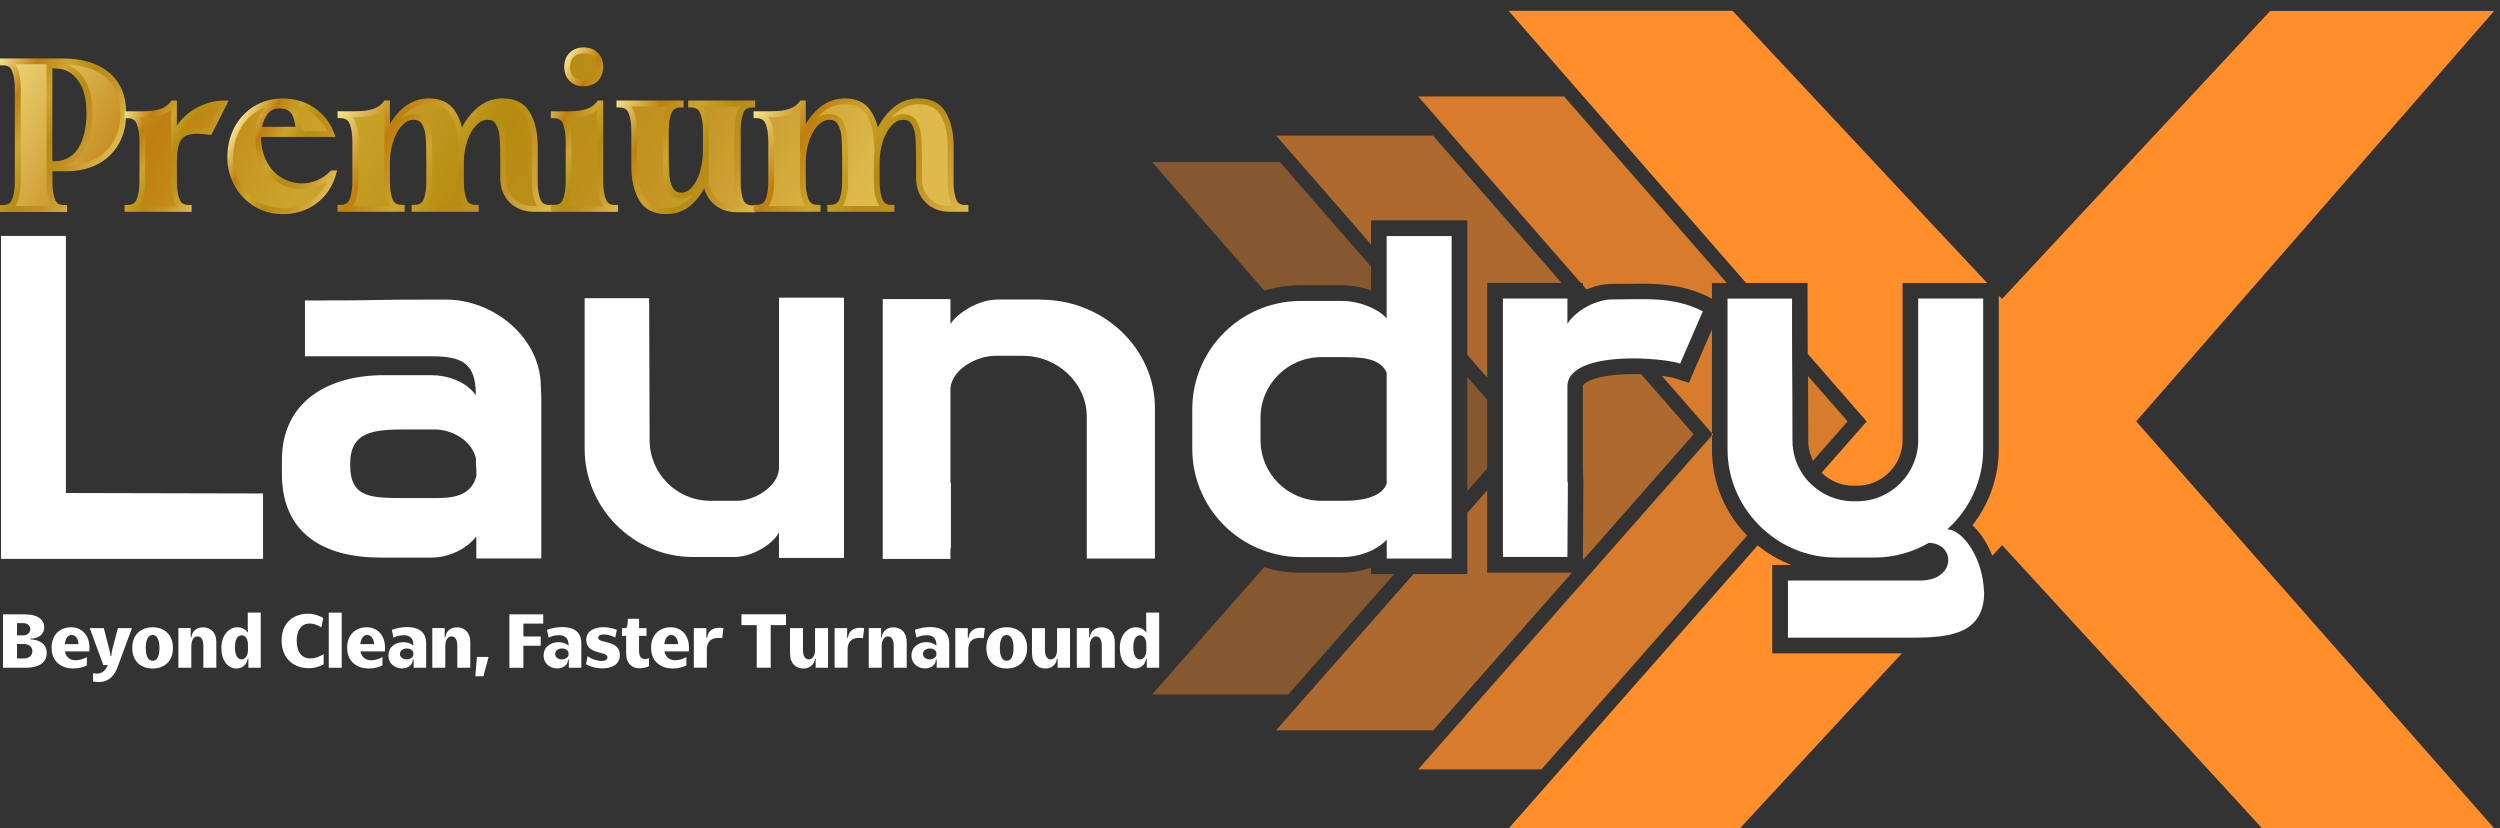 <svg width="172" height="57" viewBox="0 0 172 57" fill="none" xmlns="http://www.w3.org/2000/svg">
<rect x="0" y="0" width="172" height="57" fill="#333333" stroke="none"/>
<g opacity="0.8">
<path d="M116.194 26.334L117.782 22.669V29.811L114.337 25.862C114.744 25.913 115.069 25.977 115.266 26.041L116.19 26.334H116.194Z" fill="#FF8E2B"/>
<path d="M99.916 9.327L97.569 6.637H107.612L118.317 18.907L118.807 19.47H117.782V20.55L117.64 20.477C115.998 19.63 114.351 19.516 112.818 19.516C112.502 19.516 112.182 19.516 111.862 19.525C111.546 19.53 111.226 19.534 110.901 19.534C110.302 19.534 109.702 19.681 109.149 19.914L108.906 19.635V19.47H108.76L99.912 9.327H99.916Z" fill="#FF8E2B"/>
<path d="M117.781 30.913C117.781 33.219 118.701 35.319 120.201 36.851L117.429 40.004L106.055 52.933H97.573L99.939 50.242L117.786 29.952V30.913H117.781Z" fill="#FF8E2B"/>
<path d="M127.111 28.992L124.737 31.696C124.526 31.279 124.407 30.803 124.407 30.305C124.407 28.855 124.403 27.363 124.394 25.872L127.116 28.992H127.111Z" fill="#FF8E2B"/>
</g>
<g opacity="0.6">
<path d="M89.385 11.149L87.793 9.328H98.59L107.214 19.21L107.438 19.466H102.319V25.986L100.951 24.416V15.161H94.331V16.822L89.385 11.149Z" fill="#FF8E2B"/>
<path d="M102.319 39.4H108.147L107.42 40.228L98.613 50.243H87.793L89.957 47.781L97.245 39.496H100.951V35.287L102.319 33.731V39.4Z" fill="#FF8E2B"/>
<path d="M116.521 29.879L112.76 34.157L108.908 38.535V38.324C108.908 37.473 108.917 36.618 108.922 35.767C108.931 34.907 108.935 34.047 108.935 33.187L108.903 32.111V26.612C108.899 26.544 108.908 26.507 108.972 26.438C109.283 26.114 110.363 25.734 112.39 25.734C112.563 25.734 112.742 25.734 112.911 25.743L116.516 29.874L116.521 29.879Z" fill="#FF8E2B"/>
</g>
<g opacity="0.4">
<path d="M86.983 19.997L79.265 11.149H88.058L94.33 18.341V19.984C93.699 19.755 93.004 19.627 92.331 19.627H89.481C88.611 19.627 87.774 19.755 86.983 19.997Z" fill="#FF8E2B"/>
<path d="M94.33 39.496H95.922L88.63 47.781H79.265L86.974 39.02C87.765 39.272 88.607 39.4 89.481 39.4H92.331C93.022 39.4 93.708 39.272 94.33 39.047V39.496Z" fill="#FF8E2B"/>
<path d="M100.95 25.936L102.318 27.501V32.227L100.95 33.782V25.936Z" fill="#FF8E2B"/>
</g>
<path d="M121.934 44.949H130.851L127.053 49.049L119.77 56.922V57H103.794L107.372 52.933L118.745 40.004L120.927 37.524C121.618 38.092 122.396 38.544 123.238 38.869H121.929V44.954L121.934 44.949Z" fill="#FF8E2B"/>
<path d="M124.368 19.466H120.127L119.637 18.903L108.932 6.633L103.794 0.745H119.203L127.895 10.037L133.381 15.911L133.715 16.264L136.716 19.471H130.896V30.309C130.896 31.993 129.474 33.416 127.79 33.416H127.506C126.66 33.416 125.887 33.077 125.329 32.519L128.426 28.996L125.516 25.656L124.372 24.348C124.363 23.048 124.359 21.772 124.359 20.55V19.475L124.368 19.466Z" fill="#FF8E2B"/>
<path d="M146.972 28.991L171.609 57H155.642L151.909 52.933L137.745 37.506L137.067 38.238C136.733 37.382 136.253 36.65 135.704 36.138C136.866 34.655 137.516 32.812 137.516 30.913V20.331L137.74 20.569L150.71 6.638L156.191 0.75H171.6L146.963 28.996L146.972 28.991Z" fill="#FF8E2B"/>
<path d="M117.779 29.805V29.947L117.843 29.879L117.779 29.805Z" fill="white"/>
<path d="M4.534 33.919V16.232H0.068V38.448H18.099V33.951L4.534 33.919Z" fill="white"/>
<path d="M37.209 26.503C37.145 23.241 34.006 20.61 30.648 20.61C24.184 20.61 27.414 20.674 20.981 20.674V24.513H29.697C31.883 24.513 32.739 25.048 32.739 27.203C32.103 26.251 30.772 25.812 29.697 25.812H26.398C22.628 25.812 19.394 27.587 19.394 31.673V32.592C19.394 36.71 22.276 38.361 26.178 38.361H29.697C30.804 38.361 32.071 37.822 32.771 36.902V38.421H37.241V27.299L37.209 26.503ZM29.893 34.267H28.054C25.547 34.267 24.092 34.299 24.092 31.988V31.924C24.092 29.642 25.739 29.545 28.054 29.545H29.893C30.968 29.545 32.396 30.181 32.743 31.513C32.743 32.62 32.776 31.609 32.776 32.748C32.396 34.212 31 34.267 29.893 34.267Z" fill="white"/>
<path d="M53.596 20.483V32.273C53.473 33.572 51.821 34.455 50.714 34.455H48.875C46.565 34.455 44.693 32.588 44.693 30.273C44.693 27.075 44.661 23.616 44.661 20.515H40.224V30.877C40.224 34.963 43.586 38.321 47.667 38.321H50.517C51.785 38.321 53.153 37.433 53.592 36.642V38.385H58.066V20.478H53.592L53.596 20.483Z" fill="white"/>
<path d="M71.613 20.61H68.616C67.322 20.61 65.889 21.525 65.391 22.289V20.578H60.733V38.453H65.391V37.721H65.423V33.224H65.391V26.695C65.519 25.364 67.253 24.481 68.451 24.481H70.382C72.775 24.481 74.77 26.379 74.77 28.662V38.425H79.459V28.063C79.459 23.977 75.932 20.619 71.613 20.619V20.61Z" fill="white"/>
<path d="M95.402 16.236V21.909C94.835 21.246 93.531 20.706 92.328 20.706H89.478C88.892 20.706 88.32 20.775 87.771 20.907C84.495 21.676 82.029 24.622 82.029 28.154V30.881C82.029 34.404 84.491 37.35 87.766 38.123C88.315 38.261 88.892 38.329 89.482 38.329H92.332C93.439 38.329 94.679 37.917 95.407 37.126V38.425H99.872V16.241H95.407L95.402 16.236ZM95.402 33.283C95.05 34.234 93.627 34.454 92.52 34.454H90.905C88.59 34.454 86.723 32.587 86.723 30.273V28.754C86.723 26.439 88.59 24.572 90.905 24.572H92.52C93.627 24.572 94.99 24.631 95.402 25.652V33.288V33.283Z" fill="white"/>
<path d="M117.148 21.429L115.597 25.012C115.135 24.865 114.289 24.737 113.324 24.687C113.022 24.668 112.711 24.659 112.399 24.659C112.258 24.659 112.116 24.659 111.974 24.664C109.888 24.714 107.779 25.204 107.838 26.654V33.182H107.87C107.87 34.894 107.838 36.605 107.838 38.316H103.4V20.537H107.838V22.28C108.062 21.91 108.474 21.521 108.973 21.214C109.266 21.031 109.586 20.876 109.92 20.775C110.249 20.665 110.588 20.601 110.917 20.601C113.104 20.601 115.131 20.377 117.158 21.42L117.148 21.429Z" fill="white"/>
<path d="M136.511 40.731C136.511 43.559 134.228 43.842 131.862 43.87H131.853C131.62 43.87 131.386 43.87 131.158 43.87H123.01V39.94H132.105C134.575 39.94 134.575 37.405 132.709 37.346C131.629 37.977 130.33 38.357 128.998 38.357H126.308C124.551 38.357 122.927 37.739 121.655 36.705C121.399 36.499 121.148 36.275 120.923 36.028C119.642 34.692 118.855 32.885 118.855 30.913V20.546H123.293C123.293 21.374 123.293 22.23 123.293 23.099C123.298 23.611 123.298 24.11 123.298 24.622C123.312 26.526 123.321 28.461 123.321 30.309C123.321 31.133 123.559 31.901 123.98 32.551C124.163 32.835 124.373 33.095 124.62 33.324C125.366 34.038 126.386 34.486 127.507 34.486H127.791C130.073 34.486 131.972 32.588 131.972 30.305V20.541H136.442V30.909C136.442 33.091 135.49 35.058 133.971 36.417C134.767 36.44 135.769 37.533 136.241 39.121C136.387 39.615 136.479 40.155 136.501 40.727L136.511 40.731Z" fill="white"/>
<path d="M0.206 42.268H1.725C2.649 42.268 3.043 42.675 3.043 43.146C3.043 43.672 2.613 43.938 2.105 43.938V43.993C2.645 43.993 3.216 44.281 3.216 44.917C3.216 45.507 2.809 45.942 1.725 45.942H0.206V42.268ZM1.597 43.714C1.917 43.714 2.082 43.503 2.082 43.293C2.082 43.082 1.922 42.872 1.597 42.872H1.171V43.714H1.597ZM1.624 45.301C2.045 45.301 2.228 45.054 2.228 44.802C2.228 44.551 2.054 44.308 1.624 44.308H1.171V45.301H1.624Z" fill="white"/>
<path d="M3.547 44.574C3.547 43.622 4.178 43.156 4.887 43.156C5.56 43.156 6.155 43.622 6.155 44.565C6.155 44.611 6.155 44.771 6.15 44.816H4.462C4.549 45.247 4.851 45.425 5.198 45.425C5.446 45.425 5.729 45.343 5.981 45.21L5.972 45.782C5.72 45.91 5.386 45.992 5.02 45.992C4.329 45.992 3.551 45.599 3.551 44.574H3.547ZM5.4 44.318C5.381 43.901 5.171 43.687 4.924 43.687C4.7 43.687 4.508 43.874 4.453 44.318H5.395H5.4Z" fill="white"/>
<path d="M6.176 43.215H7.141L7.53 44.716C7.557 44.835 7.599 45.032 7.599 45.141H7.654C7.654 45.032 7.695 44.826 7.722 44.707L8.111 43.215H9.076L8.143 45.75H8.138L8.065 45.96C7.891 46.432 7.503 46.926 6.793 46.926C6.674 46.926 6.546 46.912 6.405 46.88V46.313C6.496 46.336 6.583 46.349 6.67 46.349C7.077 46.349 7.297 46.038 7.42 45.755H7.109L6.176 43.22V43.215Z" fill="white"/>
<path d="M9.099 44.579C9.099 43.641 9.721 43.156 10.499 43.156C11.276 43.156 11.899 43.641 11.899 44.579C11.899 45.517 11.29 45.992 10.499 45.992C9.707 45.992 9.099 45.512 9.099 44.579ZM10.499 45.462C10.764 45.462 10.97 45.233 10.97 44.579C10.97 43.924 10.75 43.687 10.499 43.687C10.247 43.687 10.027 43.915 10.027 44.579C10.027 45.242 10.247 45.462 10.499 45.462Z" fill="white"/>
<path d="M13.597 43.783C13.378 43.783 13.172 43.97 13.163 44.432V45.938H12.271V43.211H13.121V43.842H13.176C13.176 43.59 13.391 43.16 13.963 43.16C14.466 43.16 14.883 43.485 14.883 44.19V45.938H13.991V44.437C13.991 43.979 13.817 43.783 13.593 43.783H13.597Z" fill="white"/>
<path d="M15.229 44.593C15.229 43.65 15.797 43.156 16.328 43.156C16.648 43.156 16.899 43.298 17.064 43.536C17.055 43.435 17.046 43.343 17.046 43.234V42.149H17.938V45.942H17.087V45.311H17.032C17.032 45.558 16.812 45.992 16.254 45.992C15.806 45.992 15.234 45.608 15.234 44.593H15.229ZM16.611 45.37C16.831 45.37 17.055 45.178 17.059 44.725V44.377C17.059 43.906 16.854 43.709 16.616 43.709C16.378 43.709 16.163 43.943 16.163 44.538C16.163 45.132 16.378 45.366 16.611 45.366V45.37Z" fill="white"/>
<path d="M19.375 44.052C19.375 42.767 20.285 42.222 21.187 42.222C21.576 42.222 21.946 42.346 22.248 42.52L22.102 43.16C21.896 43.019 21.612 42.9 21.301 42.9C20.725 42.9 20.413 43.366 20.413 44.084C20.413 44.803 20.72 45.301 21.356 45.301C21.658 45.301 21.923 45.205 22.266 45.004V45.709C21.987 45.864 21.621 45.974 21.255 45.974C20.304 45.974 19.375 45.402 19.375 44.048V44.052Z" fill="white"/>
<path d="M22.618 42.149H23.51V45.942H22.618V42.149Z" fill="white"/>
<path d="M23.882 44.574C23.882 43.622 24.513 43.156 25.222 43.156C25.895 43.156 26.49 43.622 26.49 44.565C26.49 44.611 26.49 44.771 26.485 44.816H24.797C24.884 45.247 25.186 45.425 25.533 45.425C25.78 45.425 26.064 45.343 26.316 45.21L26.307 45.782C26.055 45.91 25.721 45.992 25.355 45.992C24.664 45.992 23.886 45.599 23.886 44.574H23.882ZM25.735 44.318C25.716 43.901 25.506 43.687 25.259 43.687C25.035 43.687 24.843 43.874 24.788 44.318H25.73H25.735Z" fill="white"/>
<path d="M28.458 45.38H28.403C28.403 45.764 28.041 45.988 27.657 45.988C27.209 45.988 26.724 45.691 26.724 45.1C26.724 44.474 27.25 44.181 27.748 44.181C28.009 44.181 28.265 44.263 28.439 44.419V44.373C28.444 43.847 28.119 43.7 27.767 43.7C27.52 43.7 27.245 43.774 27.067 43.87L26.957 43.334C27.273 43.215 27.657 43.142 28.014 43.142C28.691 43.142 29.318 43.394 29.318 44.263V45.942H28.458V45.384V45.38ZM27.973 45.361C28.243 45.361 28.439 45.206 28.439 45.036V44.94C28.439 44.767 28.252 44.615 27.986 44.615C27.721 44.615 27.515 44.767 27.515 44.991C27.515 45.201 27.703 45.366 27.973 45.366V45.361Z" fill="white"/>
<path d="M31.07 43.783C30.85 43.783 30.644 43.97 30.635 44.432V45.938H29.743V43.211H30.594V43.842H30.649C30.649 43.59 30.864 43.16 31.436 43.16C31.939 43.16 32.355 43.485 32.355 44.19V45.938H31.463V44.437C31.463 43.979 31.29 43.783 31.065 43.783H31.07Z" fill="white"/>
<path d="M32.812 45.197H33.613L33.26 46.528H32.702L32.812 45.197Z" fill="white"/>
<path d="M35.044 42.268H37.373V42.904H36.009V43.791H37.199V44.427H36.009V45.946H35.048V42.272L35.044 42.268Z" fill="white"/>
<path d="M39.135 45.38H39.08C39.08 45.764 38.719 45.988 38.335 45.988C37.886 45.988 37.401 45.691 37.401 45.1C37.401 44.474 37.928 44.181 38.426 44.181C38.687 44.181 38.943 44.263 39.117 44.419V44.373C39.122 43.847 38.797 43.7 38.444 43.7C38.197 43.7 37.923 43.774 37.745 43.87L37.635 43.334C37.95 43.215 38.335 43.142 38.691 43.142C39.369 43.142 39.995 43.394 39.995 44.263V45.942H39.135V45.384V45.38ZM38.65 45.361C38.92 45.361 39.117 45.206 39.117 45.036V44.94C39.117 44.767 38.929 44.615 38.664 44.615C38.399 44.615 38.193 44.767 38.193 44.991C38.193 45.201 38.38 45.366 38.65 45.366V45.361Z" fill="white"/>
<path d="M40.315 45.7L40.425 45.137C40.658 45.339 41.097 45.476 41.399 45.476C41.619 45.476 41.793 45.403 41.793 45.219C41.793 44.771 40.333 45.078 40.333 44.021C40.333 43.399 40.896 43.152 41.523 43.152C41.843 43.152 42.177 43.225 42.438 43.335L42.328 43.87C42.177 43.76 41.811 43.65 41.541 43.65C41.326 43.65 41.157 43.724 41.157 43.884C41.157 44.309 42.648 43.98 42.648 45.078C42.648 45.727 42.077 45.984 41.441 45.984C41.038 45.984 40.622 45.878 40.31 45.7H40.315Z" fill="white"/>
<path d="M43.079 44.94V43.746H42.791V43.215H43.075C43.157 43.123 43.194 42.954 43.194 42.575H43.967V43.215H44.479V43.746H43.967V44.78C43.967 45.191 44.136 45.342 44.379 45.342C44.47 45.342 44.562 45.319 44.653 45.278V45.837C44.479 45.919 44.232 45.978 43.985 45.978C43.505 45.978 43.079 45.676 43.079 44.94Z" fill="white"/>
<path d="M44.794 44.574C44.794 43.622 45.425 43.156 46.134 43.156C46.807 43.156 47.402 43.622 47.402 44.565C47.402 44.611 47.402 44.771 47.397 44.816H45.709C45.796 45.247 46.098 45.425 46.446 45.425C46.693 45.425 46.976 45.343 47.228 45.21L47.219 45.782C46.967 45.91 46.633 45.992 46.267 45.992C45.576 45.992 44.798 45.599 44.798 44.574H44.794ZM46.651 44.318C46.633 43.901 46.423 43.687 46.176 43.687C45.951 43.687 45.759 43.874 45.704 44.318H46.647H46.651Z" fill="white"/>
<path d="M47.745 43.215H48.596V43.874H48.651C48.702 43.38 49.095 43.105 49.768 43.215L49.69 43.906C49.196 43.833 48.638 43.924 48.629 44.697V45.937H47.736V43.211L47.745 43.215Z" fill="white"/>
<path d="M52.064 43.009H51.012V42.263H54.077V43.009H53.025V45.937H52.064V43.009Z" fill="white"/>
<path d="M54.352 44.963V43.215H55.244V44.716C55.244 45.173 55.417 45.366 55.642 45.366C55.866 45.366 56.067 45.178 56.076 44.721V43.215H56.968V45.942H56.117V45.311H56.063C56.063 45.558 55.848 45.992 55.276 45.992C54.773 45.992 54.356 45.667 54.356 44.963H54.352Z" fill="white"/>
<path d="M57.431 43.215H58.282V43.874H58.337C58.387 43.38 58.781 43.105 59.453 43.215L59.375 43.906C58.881 43.833 58.323 43.924 58.314 44.697V45.937H57.422V43.211L57.431 43.215Z" fill="white"/>
<path d="M61.095 43.783C60.876 43.783 60.67 43.97 60.661 44.432V45.938H59.769V43.211H60.62V43.842H60.674C60.674 43.59 60.889 43.16 61.461 43.16C61.965 43.16 62.381 43.485 62.381 44.19V45.938H61.489V44.437C61.489 43.979 61.315 43.783 61.091 43.783H61.095Z" fill="white"/>
<path d="M64.444 45.38H64.389C64.389 45.764 64.028 45.988 63.643 45.988C63.195 45.988 62.71 45.691 62.71 45.1C62.71 44.474 63.236 44.181 63.735 44.181C63.995 44.181 64.252 44.263 64.426 44.419V44.373C64.43 43.847 64.105 43.7 63.753 43.7C63.506 43.7 63.231 43.774 63.053 43.87L62.943 43.334C63.259 43.215 63.643 43.142 64 43.142C64.677 43.142 65.304 43.394 65.304 44.263V45.942H64.444V45.384V45.38ZM63.959 45.361C64.229 45.361 64.426 45.206 64.426 45.036V44.94C64.426 44.767 64.238 44.615 63.973 44.615C63.707 44.615 63.501 44.767 63.501 44.991C63.501 45.201 63.689 45.366 63.959 45.366V45.361Z" fill="white"/>
<path d="M65.734 43.215H66.585V43.874H66.64C66.69 43.38 67.083 43.105 67.756 43.215L67.678 43.906C67.184 43.833 66.626 43.924 66.617 44.697V45.937H65.725V43.211L65.734 43.215Z" fill="white"/>
<path d="M67.862 44.579C67.862 43.641 68.484 43.156 69.262 43.156C70.04 43.156 70.662 43.641 70.662 44.579C70.662 45.517 70.054 45.992 69.262 45.992C68.471 45.992 67.862 45.512 67.862 44.579ZM69.258 45.462C69.523 45.462 69.729 45.233 69.729 44.579C69.729 43.924 69.509 43.687 69.258 43.687C69.006 43.687 68.787 43.915 68.787 44.579C68.787 45.242 69.006 45.462 69.258 45.462Z" fill="white"/>
<path d="M71 44.963V43.215H71.892V44.716C71.892 45.173 72.066 45.366 72.29 45.366C72.514 45.366 72.716 45.178 72.725 44.721V43.215H73.617V45.942H72.766V45.311H72.711C72.711 45.558 72.496 45.992 71.924 45.992C71.421 45.992 71.005 45.667 71.005 44.963H71Z" fill="white"/>
<path d="M75.411 43.783C75.191 43.783 74.985 43.97 74.976 44.432V45.938H74.084V43.211H74.935V43.842H74.99C74.99 43.59 75.205 43.16 75.777 43.16C76.28 43.16 76.696 43.485 76.696 44.19V45.938H75.804V44.437C75.804 43.979 75.63 43.783 75.406 43.783H75.411Z" fill="white"/>
<path d="M77.043 44.593C77.043 43.65 77.61 43.156 78.141 43.156C78.461 43.156 78.713 43.298 78.878 43.536C78.868 43.435 78.859 43.343 78.859 43.234V42.149H79.751V45.942H78.9V45.311H78.846C78.846 45.558 78.626 45.992 78.068 45.992C77.619 45.992 77.047 45.608 77.047 44.593H77.043ZM78.42 45.37C78.64 45.37 78.864 45.178 78.868 44.725V44.377C78.868 43.906 78.662 43.709 78.425 43.709C78.187 43.709 77.972 43.943 77.972 44.538C77.972 45.132 78.187 45.366 78.42 45.366V45.37Z" fill="white"/>
<path d="M7.361 5.137C6.616 4.524 5.591 4.218 4.282 4.218H0.206V4.291C0.613 4.291 0.883 4.46 1.02 4.803C1.153 5.142 1.222 5.572 1.222 6.098V12.512C1.222 13.034 1.153 13.464 1.02 13.807C0.883 14.15 0.613 14.319 0.206 14.319V14.392H4.415V14.319C4.003 14.319 3.738 14.15 3.601 13.807C3.463 13.468 3.395 13.038 3.395 12.512V11.588H4.557C5.321 11.588 5.998 11.437 6.588 11.135C7.178 10.833 7.64 10.398 7.974 9.827C8.308 9.25 8.473 8.568 8.473 7.786C8.473 6.629 8.103 5.75 7.357 5.142L7.361 5.137ZM3.399 11.29V4.506H3.761C4.488 4.506 5.069 4.799 5.509 5.37C5.943 5.947 6.163 6.752 6.163 7.777C6.163 8.802 5.952 9.689 5.545 10.325C5.133 10.961 4.548 11.281 3.779 11.295H3.399V11.29Z" fill="url(#paint0_linear_234_939)"/>
<path d="M13.383 7.741C12.729 8.148 12.258 8.738 11.969 9.488V7.123H11.896C11.7 7.384 11.434 7.571 11.105 7.69C10.766 7.805 10.332 7.864 9.787 7.864H8.771V7.937C9.179 7.937 9.453 8.107 9.59 8.445C9.719 8.784 9.787 9.214 9.787 9.735V12.508C9.787 13.029 9.719 13.46 9.59 13.803C9.453 14.146 9.179 14.315 8.771 14.315V14.388H12.985V14.315C12.578 14.315 12.308 14.146 12.171 13.803C12.034 13.464 11.969 13.034 11.969 12.508V11.117C11.969 10.344 12.088 9.795 12.322 9.475C12.564 9.154 12.976 8.994 13.566 8.994C13.777 8.994 14.065 9.022 14.426 9.067L15.41 7.123C14.71 7.123 14.037 7.329 13.383 7.741Z" fill="url(#paint1_linear_234_939)"/>
<path d="M22.861 11.926C22.578 12.215 22.258 12.439 21.905 12.59C21.544 12.741 21.173 12.814 20.784 12.814C20.135 12.814 19.545 12.613 19.009 12.205C18.47 11.803 18.104 11.231 17.898 10.494C17.788 10.087 17.747 9.657 17.765 9.213H22.807L22.688 8.925C22.386 8.326 21.956 7.855 21.398 7.502C20.835 7.15 20.185 6.981 19.453 6.981C18.767 6.981 18.145 7.15 17.596 7.489C17.042 7.827 16.617 8.289 16.31 8.875C16.003 9.46 15.852 10.101 15.852 10.801C15.852 11.501 16.013 12.105 16.324 12.672C16.635 13.244 17.07 13.697 17.614 14.031C18.163 14.365 18.776 14.53 19.453 14.53C20.313 14.53 21.054 14.296 21.672 13.825C22.294 13.354 22.72 12.718 22.939 11.926H22.866H22.861ZM19.224 7.251C19.558 7.251 19.81 7.324 19.988 7.461C20.167 7.603 20.299 7.79 20.377 8.019C20.455 8.248 20.519 8.55 20.56 8.916H17.788C17.856 8.426 18.012 8.019 18.245 7.713C18.483 7.402 18.808 7.246 19.224 7.246V7.251Z" fill="url(#paint2_linear_234_939)"/>
<path d="M36.998 13.802C36.861 13.463 36.797 13.033 36.797 12.507V10.041C36.797 9.163 36.627 8.431 36.298 7.85C35.964 7.269 35.397 6.976 34.591 6.976C33.923 6.976 33.338 7.214 32.835 7.694C32.331 8.175 31.956 8.779 31.7 9.515C31.645 8.769 31.444 8.161 31.101 7.69C30.758 7.214 30.222 6.976 29.504 6.976C28.845 6.976 28.264 7.209 27.765 7.681C27.262 8.147 26.887 8.742 26.631 9.46V7.122H26.558C26.361 7.383 26.1 7.571 25.766 7.69C25.432 7.804 24.998 7.864 24.449 7.864H23.438V7.937C23.845 7.937 24.115 8.106 24.252 8.445C24.384 8.783 24.453 9.213 24.453 9.735V12.507C24.453 13.029 24.384 13.459 24.252 13.802C24.115 14.145 23.845 14.314 23.438 14.314V14.388H27.646V14.314C27.235 14.314 26.969 14.145 26.832 13.802C26.695 13.463 26.626 13.033 26.626 12.507V11.117C26.636 10.568 26.722 10.055 26.892 9.584C27.056 9.113 27.271 8.737 27.55 8.468C27.825 8.193 28.131 8.051 28.456 8.051C28.781 8.051 29.047 8.188 29.202 8.463C29.362 8.737 29.458 9.062 29.486 9.442C29.518 9.822 29.531 10.362 29.531 11.057V12.512C29.531 13.033 29.463 13.463 29.326 13.807C29.188 14.15 28.918 14.319 28.511 14.319V14.392H32.72V14.319C32.318 14.319 32.043 14.15 31.906 13.807C31.769 13.468 31.705 13.038 31.705 12.512V11.121C31.718 10.572 31.805 10.06 31.965 9.588C32.13 9.117 32.35 8.742 32.629 8.472C32.903 8.198 33.205 8.056 33.53 8.056C33.855 8.056 34.12 8.193 34.28 8.468C34.436 8.742 34.532 9.067 34.564 9.447C34.591 9.826 34.605 10.366 34.605 11.062V12.256C34.605 12.892 34.802 13.409 35.195 13.797C35.589 14.191 36.101 14.388 36.742 14.388H37.803V14.314C37.396 14.314 37.121 14.145 36.989 13.802H36.998Z" fill="url(#paint3_linear_234_939)"/>
<path d="M40.987 3.778C40.781 3.573 40.497 3.467 40.15 3.467C39.802 3.467 39.536 3.573 39.331 3.778C39.12 3.984 39.015 4.263 39.015 4.597C39.015 4.931 39.12 5.224 39.331 5.435C39.536 5.645 39.811 5.746 40.15 5.746C40.488 5.746 40.776 5.645 40.987 5.435C41.193 5.229 41.298 4.95 41.298 4.597C41.298 4.245 41.193 3.984 40.987 3.778ZM41.499 13.802C41.362 13.464 41.298 13.034 41.298 12.508V7.123H41.225C41.032 7.384 40.772 7.571 40.433 7.69C40.099 7.804 39.66 7.864 39.12 7.864H38.105V7.937C38.507 7.937 38.782 8.106 38.919 8.445C39.056 8.783 39.12 9.214 39.12 9.735V12.508C39.12 13.029 39.051 13.459 38.919 13.802C38.782 14.145 38.507 14.315 38.105 14.315V14.388H42.309V14.315C41.906 14.315 41.632 14.145 41.495 13.802H41.499Z" fill="url(#paint4_linear_234_939)"/>
<path d="M50.943 7.704C51.08 7.365 51.345 7.196 51.753 7.196V7.123H47.539V7.196C47.946 7.196 48.221 7.365 48.358 7.704C48.486 8.043 48.555 8.473 48.555 8.994V10.385C48.555 10.879 48.486 11.364 48.358 11.84C48.221 12.316 48.024 12.704 47.768 13.002C47.512 13.304 47.214 13.45 46.871 13.45C46.528 13.45 46.285 13.313 46.125 13.043C45.97 12.769 45.874 12.444 45.842 12.064C45.814 11.684 45.8 11.144 45.8 10.444V8.99C45.8 8.468 45.869 8.038 46.002 7.699C46.135 7.361 46.409 7.192 46.816 7.192V7.118H42.602V7.192C43.01 7.192 43.28 7.361 43.417 7.699C43.554 8.038 43.618 8.468 43.618 8.99V11.46C43.618 12.338 43.788 13.07 44.117 13.652C44.451 14.233 45.018 14.525 45.823 14.525C46.473 14.525 47.031 14.301 47.502 13.857C47.969 13.414 48.321 12.842 48.55 12.142V12.261C48.55 12.901 48.751 13.414 49.14 13.803C49.534 14.196 50.051 14.393 50.687 14.393H51.743V14.319C51.336 14.319 51.066 14.15 50.934 13.812C50.796 13.478 50.728 13.043 50.728 12.517V8.99C50.728 8.468 50.796 8.038 50.934 7.699L50.943 7.704Z" fill="url(#paint5_linear_234_939)"/>
<path d="M65.606 13.802C65.469 13.463 65.4 13.033 65.4 12.507V10.041C65.4 9.163 65.231 8.431 64.902 7.85C64.563 7.269 63.996 6.976 63.195 6.976C62.527 6.976 61.942 7.214 61.438 7.694C60.935 8.175 60.556 8.779 60.308 9.515C60.249 8.769 60.048 8.161 59.705 7.69C59.361 7.214 58.835 6.976 58.117 6.976C57.458 6.976 56.877 7.209 56.374 7.681C55.871 8.147 55.491 8.742 55.244 9.46V7.122H55.171C54.974 7.383 54.709 7.571 54.375 7.69C54.041 7.804 53.601 7.864 53.062 7.864H52.046V7.937C52.449 7.937 52.723 8.106 52.86 8.445C52.998 8.783 53.062 9.213 53.062 9.735V12.507C53.062 13.029 52.993 13.459 52.86 13.802C52.723 14.145 52.449 14.314 52.046 14.314V14.388H56.25V14.314C55.848 14.314 55.573 14.145 55.436 13.802C55.299 13.463 55.239 13.033 55.239 12.507V11.117C55.248 10.568 55.335 10.055 55.495 9.584C55.66 9.113 55.88 8.737 56.159 8.468C56.433 8.193 56.735 8.051 57.065 8.051C57.394 8.051 57.65 8.188 57.81 8.463C57.966 8.737 58.067 9.062 58.094 9.442C58.121 9.822 58.135 10.362 58.135 11.057V12.512C58.135 13.033 58.067 13.463 57.929 13.807C57.797 14.15 57.522 14.319 57.115 14.319V14.392H61.329V14.319C60.917 14.319 60.651 14.15 60.514 13.807C60.377 13.468 60.308 13.038 60.308 12.512V11.121C60.318 10.572 60.404 10.06 60.565 9.588C60.734 9.117 60.953 8.742 61.228 8.472C61.507 8.198 61.804 8.056 62.138 8.056C62.472 8.056 62.724 8.193 62.884 8.468C63.044 8.742 63.14 9.067 63.168 9.447C63.195 9.826 63.214 10.366 63.214 11.062V12.256C63.214 12.892 63.41 13.409 63.799 13.797C64.188 14.191 64.705 14.388 65.346 14.388H66.402V14.314C65.995 14.314 65.725 14.145 65.588 13.802H65.606Z" fill="url(#paint6_linear_234_939)"/>
<path d="M8.679 7.658C8.67 7.1 8.569 6.601 8.381 6.166C8.185 5.7 7.883 5.297 7.489 4.977C6.712 4.341 5.632 4.021 4.282 4.021H0V4.497H0.206C0.531 4.497 0.723 4.615 0.828 4.876C0.956 5.192 1.02 5.604 1.02 6.098V12.512C1.02 13.006 0.956 13.413 0.828 13.729C0.723 13.99 0.526 14.109 0.206 14.109H0V14.585H4.616V14.109H4.415C4.09 14.109 3.893 13.99 3.788 13.729C3.665 13.418 3.605 13.006 3.605 12.512V11.785H4.561C5.357 11.785 6.071 11.624 6.689 11.313C7.311 10.998 7.805 10.527 8.157 9.923C8.455 9.406 8.629 8.815 8.67 8.143C8.679 8.024 8.683 7.91 8.683 7.786C8.683 7.745 8.683 7.708 8.679 7.667V7.658ZM4.561 11.377H4.511C5.001 11.222 5.403 10.906 5.71 10.435C6.144 9.772 6.359 8.875 6.359 7.777C6.359 6.679 6.126 5.86 5.664 5.251C5.357 4.844 4.982 4.565 4.538 4.428C5.673 4.465 6.579 4.757 7.233 5.293C7.938 5.869 8.281 6.679 8.281 7.781C8.281 8.523 8.121 9.172 7.81 9.721C7.498 10.257 7.055 10.673 6.506 10.957C5.948 11.24 5.293 11.382 4.561 11.382V11.377ZM3.761 4.707C4.429 4.707 4.946 4.968 5.339 5.494C5.751 6.034 5.952 6.802 5.952 7.781C5.952 8.76 5.755 9.621 5.371 10.215C4.991 10.792 4.47 11.08 3.774 11.089H3.601V4.707H3.756H3.761ZM1.208 13.875C1.354 13.514 1.427 13.056 1.427 12.507V6.093C1.427 5.544 1.354 5.087 1.208 4.721C1.162 4.606 1.098 4.501 1.029 4.419H3.203V12.503C3.203 13.052 3.276 13.509 3.422 13.875C3.468 13.99 3.527 14.095 3.605 14.177H1.029C1.103 14.095 1.167 13.994 1.208 13.875Z" fill="url(#paint7_linear_234_939)"/>
<path d="M15.408 6.917C14.676 6.917 13.958 7.137 13.276 7.567C12.828 7.85 12.457 8.212 12.169 8.651V6.917H11.794L11.73 6.999C11.561 7.233 11.337 7.393 11.039 7.493C10.728 7.603 10.307 7.658 9.79 7.658H8.573V8.134H8.775C9.099 8.134 9.296 8.257 9.401 8.514C9.529 8.829 9.593 9.241 9.593 9.731V12.503C9.593 12.997 9.529 13.404 9.401 13.72C9.301 13.981 9.099 14.1 8.775 14.1H8.573V14.576H13.185V14.1H12.984C12.659 14.1 12.462 13.981 12.357 13.72C12.233 13.409 12.169 12.997 12.169 12.503V11.112C12.169 10.385 12.274 9.872 12.485 9.593C12.682 9.328 13.043 9.2 13.565 9.2C13.766 9.2 14.05 9.223 14.393 9.269L14.534 9.291L15.733 6.922H15.408V6.917ZM13.565 8.793C13.029 8.793 12.613 8.921 12.334 9.163C12.608 8.642 12.997 8.216 13.491 7.905C13.999 7.58 14.53 7.393 15.07 7.338L14.306 8.848C14.008 8.811 13.761 8.793 13.565 8.793ZM9.772 13.876C9.918 13.514 9.992 13.052 9.992 12.508V9.735C9.992 9.191 9.918 8.733 9.772 8.372C9.731 8.271 9.671 8.166 9.589 8.065H9.786C10.357 8.065 10.815 8.006 11.167 7.878C11.396 7.805 11.593 7.695 11.767 7.553V10.577L11.794 10.504C11.776 10.687 11.767 10.893 11.767 11.117V12.508C11.767 13.057 11.84 13.514 11.986 13.88C12.032 13.995 12.091 14.1 12.169 14.182H9.593C9.667 14.1 9.726 13.999 9.776 13.88L9.772 13.876Z" fill="url(#paint8_linear_234_939)"/>
<path d="M22.77 11.729L22.71 11.789C22.445 12.063 22.147 12.265 21.813 12.406C21.484 12.544 21.132 12.617 20.775 12.617C20.175 12.617 19.617 12.425 19.119 12.05C18.62 11.665 18.272 11.126 18.085 10.439C17.998 10.114 17.957 9.771 17.957 9.419H23.09L22.861 8.838C22.541 8.202 22.083 7.699 21.493 7.328C20.903 6.962 20.212 6.775 19.444 6.775C18.721 6.775 18.062 6.958 17.476 7.315C16.9 7.671 16.442 8.165 16.117 8.783C15.802 9.392 15.642 10.073 15.642 10.801C15.642 11.528 15.806 12.173 16.136 12.773C16.47 13.372 16.927 13.852 17.499 14.2C18.076 14.557 18.73 14.731 19.444 14.731C20.345 14.731 21.136 14.479 21.786 13.985C22.44 13.491 22.889 12.818 23.122 11.986L23.195 11.729H22.774H22.77ZM19.444 14.323C18.808 14.323 18.222 14.168 17.714 13.857C17.197 13.541 16.79 13.111 16.493 12.576C16.191 12.036 16.044 11.441 16.044 10.801C16.044 10.16 16.195 9.524 16.479 8.971C16.767 8.422 17.174 7.982 17.691 7.662C17.888 7.539 18.089 7.443 18.304 7.374C18.222 7.438 18.153 7.516 18.085 7.603C17.824 7.937 17.659 8.376 17.586 8.902L17.558 9.135V9.213C17.536 9.68 17.581 10.128 17.696 10.558C17.906 11.327 18.309 11.944 18.881 12.374C19.448 12.809 20.088 13.029 20.779 13.029C21.191 13.029 21.598 12.951 21.978 12.791C22.157 12.713 22.335 12.617 22.504 12.507C22.275 12.974 21.955 13.372 21.548 13.678C20.967 14.118 20.258 14.342 19.448 14.342L19.444 14.323ZM21.283 7.671C21.809 7.996 22.216 8.445 22.495 8.998V9.012H20.779L20.761 8.897C20.711 8.513 20.647 8.197 20.564 7.955C20.473 7.69 20.326 7.465 20.111 7.301C20.07 7.264 20.024 7.237 19.97 7.209C20.454 7.273 20.894 7.429 21.283 7.671ZM20.185 8.088C20.239 8.257 20.29 8.467 20.331 8.724H18.03C18.103 8.371 18.231 8.074 18.414 7.845C18.611 7.584 18.876 7.461 19.228 7.461C19.512 7.461 19.723 7.511 19.869 7.63C20.015 7.749 20.121 7.896 20.185 8.092V8.088Z" fill="url(#paint9_linear_234_939)"/>
<path d="M37.812 14.104C37.492 14.104 37.291 13.985 37.186 13.724C37.058 13.408 36.993 13.001 36.993 12.507V10.041C36.993 9.131 36.815 8.358 36.467 7.749C36.097 7.099 35.465 6.77 34.587 6.77C33.864 6.77 33.228 7.035 32.688 7.548C32.322 7.891 32.025 8.303 31.783 8.774C31.682 8.312 31.499 7.905 31.256 7.566C30.872 7.04 30.282 6.77 29.5 6.77C28.791 6.77 28.164 7.031 27.619 7.529C27.308 7.818 27.047 8.156 26.828 8.531V6.912H26.448L26.384 6.994C26.215 7.228 25.991 7.388 25.689 7.488C25.382 7.598 24.957 7.653 24.44 7.653H23.223V8.129H23.428C23.753 8.129 23.945 8.252 24.051 8.509C24.179 8.824 24.243 9.236 24.243 9.725V12.498C24.243 12.992 24.179 13.399 24.051 13.715C23.945 13.976 23.749 14.095 23.428 14.095H23.223V14.57H27.839V14.095H27.638C27.313 14.095 27.116 13.976 27.011 13.715C26.887 13.404 26.828 12.992 26.828 12.498V11.112C26.837 10.586 26.919 10.087 27.079 9.643C27.23 9.204 27.436 8.852 27.692 8.6C27.926 8.362 28.177 8.243 28.456 8.243C28.736 8.243 28.905 8.339 29.033 8.554C29.175 8.792 29.262 9.094 29.289 9.442C29.317 9.822 29.33 10.361 29.33 11.043V12.498C29.33 12.992 29.266 13.399 29.147 13.715C29.042 13.976 28.841 14.095 28.521 14.095H28.319V14.57H32.935V14.095H32.73C32.405 14.095 32.208 13.976 32.103 13.715C31.979 13.404 31.915 12.992 31.915 12.498V11.112C31.924 10.586 32.007 10.087 32.167 9.643C32.322 9.204 32.528 8.852 32.78 8.6C33.018 8.362 33.269 8.243 33.548 8.243C33.828 8.243 33.997 8.339 34.12 8.554C34.262 8.792 34.345 9.094 34.372 9.442C34.404 9.822 34.418 10.361 34.418 11.043V12.237C34.418 12.928 34.637 13.491 35.058 13.925C35.493 14.351 36.06 14.57 36.751 14.57H38.014V14.095H37.812V14.104ZM34.775 9.428C34.743 9.012 34.637 8.655 34.464 8.353C34.267 8.024 33.951 7.85 33.544 7.85C33.228 7.85 32.931 7.96 32.666 8.165C32.762 8.051 32.867 7.941 32.968 7.836C33.434 7.392 33.969 7.173 34.592 7.173C35.324 7.173 35.818 7.429 36.12 7.946C36.435 8.49 36.591 9.195 36.591 10.037V12.502C36.591 13.052 36.669 13.509 36.81 13.875C36.861 13.989 36.92 14.095 36.998 14.177H36.751C36.165 14.177 35.699 14.003 35.346 13.651C34.99 13.289 34.82 12.832 34.82 12.246V11.052C34.82 10.352 34.802 9.803 34.775 9.424V9.428ZM29.518 13.88C29.664 13.518 29.738 13.061 29.738 12.507V11.052C29.738 10.352 29.724 9.803 29.692 9.424C29.664 9.007 29.559 8.65 29.381 8.348C29.184 8.019 28.868 7.845 28.461 7.845C28.145 7.845 27.843 7.955 27.569 8.17C27.674 8.046 27.779 7.932 27.903 7.822C28.37 7.383 28.896 7.173 29.504 7.173C30.158 7.173 30.625 7.378 30.936 7.804C31.252 8.243 31.444 8.829 31.499 9.529L31.567 10.416C31.535 10.64 31.517 10.874 31.513 11.112V12.502C31.513 13.052 31.586 13.509 31.732 13.875C31.778 13.989 31.842 14.095 31.911 14.177H29.335C29.408 14.095 29.472 13.994 29.518 13.875V13.88ZM24.44 13.88C24.586 13.518 24.659 13.056 24.659 12.507V9.735C24.659 9.19 24.586 8.733 24.44 8.371C24.394 8.257 24.33 8.152 24.261 8.065H24.458C25.03 8.065 25.483 8.005 25.84 7.877C26.068 7.804 26.265 7.694 26.439 7.552V10.645L26.476 10.531C26.453 10.723 26.439 10.915 26.439 11.116V12.507C26.439 13.056 26.512 13.514 26.659 13.88C26.704 13.994 26.759 14.099 26.837 14.182H24.261C24.334 14.099 24.398 13.999 24.44 13.88Z" fill="url(#paint10_linear_234_939)"/>
<path d="M41.129 3.632C40.882 3.385 40.553 3.261 40.15 3.261C39.748 3.261 39.432 3.389 39.19 3.632C38.943 3.879 38.819 4.204 38.819 4.593C38.819 4.981 38.943 5.325 39.185 5.567C39.432 5.819 39.757 5.938 40.15 5.938C40.544 5.938 40.882 5.814 41.129 5.567C41.376 5.32 41.5 4.995 41.5 4.593C41.5 4.19 41.376 3.879 41.129 3.632ZM40.15 5.544C39.867 5.544 39.642 5.457 39.469 5.293C39.299 5.119 39.217 4.895 39.217 4.597C39.217 4.3 39.299 4.094 39.469 3.92C39.642 3.746 39.862 3.664 40.15 3.664C40.439 3.664 40.672 3.746 40.841 3.92C41.015 4.089 41.097 4.309 41.097 4.597C41.097 4.885 41.015 5.119 40.841 5.293C40.672 5.462 40.448 5.544 40.15 5.544ZM42.314 14.104C41.994 14.104 41.793 13.985 41.688 13.724C41.564 13.413 41.5 13.002 41.5 12.507V6.917H41.125L41.065 6.999C40.892 7.232 40.667 7.392 40.365 7.493C40.054 7.603 39.638 7.658 39.121 7.658H37.899V8.134H38.105C38.425 8.134 38.627 8.257 38.732 8.513C38.856 8.829 38.92 9.241 38.92 9.73V12.503C38.92 12.997 38.856 13.404 38.732 13.72C38.627 13.981 38.425 14.1 38.105 14.1H37.899V14.575H42.516V14.1H42.31L42.314 14.104ZM39.103 13.875C39.249 13.514 39.322 13.052 39.322 12.507V9.735C39.322 9.19 39.249 8.733 39.103 8.372C39.057 8.257 38.993 8.152 38.92 8.065H39.121C39.684 8.065 40.146 8.006 40.503 7.877C40.727 7.804 40.923 7.694 41.097 7.553V12.512C41.097 13.061 41.171 13.518 41.317 13.884C41.363 13.999 41.427 14.104 41.5 14.186H38.924C38.997 14.104 39.062 14.003 39.107 13.884L39.103 13.875Z" fill="url(#paint11_linear_234_939)"/>
<path d="M51.127 7.777C51.232 7.516 51.433 7.393 51.754 7.393H51.955V6.917H47.343V7.393H47.545C47.874 7.393 48.066 7.516 48.171 7.777C48.3 8.088 48.364 8.505 48.364 8.994V10.385C48.364 10.856 48.295 11.332 48.167 11.785C48.039 12.229 47.851 12.595 47.618 12.869C47.398 13.125 47.16 13.253 46.877 13.253C46.611 13.253 46.428 13.153 46.305 12.942C46.158 12.704 46.076 12.398 46.053 12.05C46.021 11.68 46.007 11.135 46.007 10.449V8.994C46.007 8.5 46.072 8.093 46.2 7.777C46.3 7.516 46.502 7.393 46.826 7.393H47.028V6.917H42.416V7.393H42.617C42.938 7.393 43.139 7.516 43.244 7.777C43.372 8.088 43.436 8.505 43.436 8.994V11.465C43.436 12.375 43.615 13.148 43.962 13.757C44.328 14.402 44.964 14.731 45.843 14.731C46.543 14.731 47.156 14.493 47.659 14.008C47.97 13.706 48.24 13.354 48.45 12.951C48.551 13.34 48.739 13.679 49.013 13.953C49.448 14.379 50.015 14.603 50.706 14.603H51.969V14.127H51.767C51.447 14.127 51.246 14.004 51.141 13.748C51.017 13.436 50.958 13.025 50.958 12.531V8.999C50.958 8.505 51.022 8.097 51.141 7.782L51.127 7.777ZM49.288 13.665C48.931 13.308 48.762 12.851 48.762 12.261V10.902L48.725 11.007C48.748 10.801 48.762 10.595 48.762 10.385V8.994C48.762 8.45 48.688 7.992 48.542 7.631C48.496 7.512 48.432 7.411 48.359 7.324H50.935C50.857 7.411 50.797 7.507 50.752 7.631C50.605 7.992 50.532 8.45 50.532 8.994V12.526C50.532 13.07 50.605 13.533 50.752 13.894C50.797 14.008 50.857 14.114 50.935 14.196H50.688C50.102 14.196 49.64 14.022 49.283 13.665H49.288ZM45.829 14.324C45.097 14.324 44.594 14.072 44.301 13.555C43.985 13.006 43.825 12.302 43.825 11.465V8.994C43.825 8.45 43.752 7.992 43.605 7.631C43.56 7.512 43.5 7.411 43.422 7.324H45.998C45.925 7.411 45.866 7.507 45.815 7.631C45.669 7.992 45.596 8.45 45.596 8.994V10.449C45.596 11.149 45.614 11.698 45.641 12.082C45.673 12.498 45.779 12.855 45.948 13.148C46.145 13.482 46.465 13.656 46.872 13.656C47.179 13.656 47.449 13.555 47.691 13.359C47.59 13.482 47.481 13.606 47.366 13.711C46.932 14.123 46.424 14.324 45.824 14.324H45.829Z" fill="url(#paint12_linear_234_939)"/>
<path d="M66.415 14.104C66.09 14.104 65.894 13.985 65.788 13.724C65.665 13.408 65.606 13.001 65.606 12.507V10.041C65.606 9.131 65.427 8.358 65.075 7.749C64.709 7.099 64.068 6.77 63.194 6.77C62.476 6.77 61.836 7.035 61.3 7.548C60.939 7.891 60.632 8.303 60.399 8.774C60.289 8.312 60.111 7.905 59.868 7.566C59.489 7.04 58.898 6.77 58.116 6.77C57.407 6.77 56.776 7.031 56.236 7.529C55.929 7.818 55.659 8.156 55.44 8.531V6.912H55.065L55.005 6.994C54.831 7.228 54.607 7.388 54.31 7.488C53.999 7.598 53.578 7.653 53.061 7.653H51.844V8.129H52.045C52.37 8.129 52.567 8.252 52.672 8.509C52.795 8.824 52.859 9.236 52.859 9.725V12.498C52.859 12.992 52.795 13.399 52.672 13.715C52.567 13.976 52.37 14.095 52.045 14.095H51.844V14.57H56.455V14.095H56.249C55.929 14.095 55.733 13.976 55.627 13.715C55.499 13.404 55.435 12.992 55.435 12.498V11.112C55.444 10.586 55.527 10.087 55.687 9.643C55.842 9.204 56.048 8.852 56.3 8.6C56.542 8.362 56.789 8.243 57.068 8.243C57.347 8.243 57.517 8.339 57.64 8.554C57.782 8.792 57.869 9.094 57.897 9.442C57.928 9.822 57.942 10.361 57.942 11.043V12.498C57.942 12.992 57.878 13.399 57.75 13.715C57.65 13.976 57.448 14.095 57.123 14.095H56.922V14.57H61.534V14.095H61.337C61.012 14.095 60.815 13.976 60.71 13.715C60.582 13.404 60.518 12.992 60.518 12.498V11.112C60.527 10.586 60.614 10.087 60.77 9.643C60.921 9.204 61.131 8.852 61.383 8.6C61.621 8.362 61.872 8.243 62.151 8.243C62.43 8.243 62.6 8.339 62.723 8.554C62.87 8.792 62.956 9.094 62.984 9.442C63.011 9.822 63.025 10.361 63.025 11.043V12.237C63.025 12.928 63.245 13.491 63.675 13.925C64.1 14.351 64.668 14.57 65.363 14.57H66.626V14.095H66.42L66.415 14.104ZM63.382 9.428C63.35 9.012 63.245 8.655 63.071 8.353C62.874 8.024 62.559 7.85 62.151 7.85C61.836 7.85 61.543 7.96 61.273 8.165C61.369 8.051 61.47 7.941 61.579 7.836C62.046 7.392 62.572 7.173 63.194 7.173C63.926 7.173 64.43 7.429 64.727 7.946C65.043 8.49 65.203 9.195 65.203 10.037V12.502C65.203 13.052 65.276 13.509 65.422 13.875C65.464 13.971 65.519 14.081 65.601 14.177H65.363C64.773 14.177 64.315 14.003 63.958 13.651C63.602 13.289 63.428 12.832 63.428 12.246V11.052C63.428 10.352 63.414 9.803 63.382 9.424V9.428ZM57.942 14.177C58.02 14.095 58.08 13.994 58.125 13.875C58.267 13.514 58.345 13.056 58.345 12.502V11.048C58.345 10.348 58.327 9.799 58.299 9.419C58.267 9.003 58.162 8.646 57.993 8.344C57.796 8.014 57.476 7.841 57.068 7.841C56.744 7.841 56.451 7.95 56.176 8.165C56.277 8.042 56.391 7.927 56.506 7.818C56.977 7.378 57.503 7.168 58.116 7.168C58.77 7.168 59.237 7.374 59.544 7.799C59.859 8.239 60.051 8.824 60.106 9.524L60.179 10.412C60.143 10.636 60.125 10.869 60.12 11.107V12.498C60.12 13.047 60.198 13.505 60.34 13.87C60.39 13.985 60.449 14.09 60.527 14.172H57.947L57.942 14.177ZM53.042 13.88C53.189 13.518 53.262 13.061 53.262 12.507V9.735C53.262 9.19 53.189 8.733 53.042 8.371C52.997 8.257 52.937 8.152 52.859 8.065H53.061C53.633 8.065 54.086 8.005 54.442 7.877C54.671 7.804 54.868 7.694 55.037 7.552V10.645L55.078 10.531C55.055 10.723 55.042 10.915 55.037 11.116V12.507C55.037 13.056 55.11 13.514 55.257 13.88C55.303 13.994 55.367 14.099 55.44 14.182H52.864C52.937 14.099 53.001 13.999 53.047 13.88H53.042Z" fill="url(#paint13_linear_234_939)"/>
<defs>
<linearGradient id="paint0_linear_234_939" x1="-2.855" y1="5.956" x2="47.617" y2="34.642" gradientUnits="userSpaceOnUse">
<stop stop-color="#F5E48C"/>
<stop offset="0.23" stop-color="#BE7F0E"/>
<stop offset="0.41" stop-color="#CCA52C"/>
<stop offset="0.59" stop-color="#B58C10"/>
<stop offset="0.77" stop-color="#C39324"/>
<stop offset="1" stop-color="#DEBA4C"/>
</linearGradient>
<linearGradient id="paint1_linear_234_939" x1="-1.266" y1="3.161" x2="49.215" y2="31.856" gradientUnits="userSpaceOnUse">
<stop stop-color="#F5E48C"/>
<stop offset="0.23" stop-color="#BE7F0E"/>
<stop offset="0.41" stop-color="#CCA52C"/>
<stop offset="0.59" stop-color="#B58C10"/>
<stop offset="0.77" stop-color="#C39324"/>
<stop offset="1" stop-color="#DEBA4C"/>
</linearGradient>
<linearGradient id="paint2_linear_234_939" x1="0.535" y1="-0.015" x2="51.016" y2="28.68" gradientUnits="userSpaceOnUse">
<stop stop-color="#F5E48C"/>
<stop offset="0.23" stop-color="#BE7F0E"/>
<stop offset="0.41" stop-color="#CCA52C"/>
<stop offset="0.59" stop-color="#B58C10"/>
<stop offset="0.77" stop-color="#C39324"/>
<stop offset="1" stop-color="#DEBA4C"/>
</linearGradient>
<linearGradient id="paint3_linear_234_939" x1="2.978" y1="-4.301" x2="53.454" y2="24.384" gradientUnits="userSpaceOnUse">
<stop stop-color="#B18000"/>
<stop offset="0.23" stop-color="#BE7F0E"/>
<stop offset="0.41" stop-color="#CCA52C"/>
<stop offset="0.59" stop-color="#B58C10"/>
<stop offset="0.77" stop-color="#C39324"/>
<stop offset="1" stop-color="#DEBA4C"/>
</linearGradient>
<linearGradient id="paint4_linear_234_939" x1="6.166" y1="-9.915" x2="56.638" y2="18.775" gradientUnits="userSpaceOnUse">
<stop stop-color="#F5E48C"/>
<stop offset="0.23" stop-color="#BE7F0E"/>
<stop offset="0.41" stop-color="#CCA52C"/>
<stop offset="0.59" stop-color="#B58C10"/>
<stop offset="0.77" stop-color="#C39324"/>
<stop offset="1" stop-color="#DEBA4C"/>
</linearGradient>
<linearGradient id="paint5_linear_234_939" x1="7.59" y1="-12.403" x2="58.057" y2="16.278" gradientUnits="userSpaceOnUse">
<stop stop-color="#F5E48C"/>
<stop offset="0.23" stop-color="#BE7F0E"/>
<stop offset="0.41" stop-color="#CCA52C"/>
<stop offset="0.59" stop-color="#B58C10"/>
<stop offset="0.77" stop-color="#C39324"/>
<stop offset="1" stop-color="#DEBA4C"/>
</linearGradient>
<linearGradient id="paint6_linear_234_939" x1="9.965" y1="-16.59" x2="60.437" y2="12.1" gradientUnits="userSpaceOnUse">
<stop stop-color="#F5E48C"/>
<stop offset="0.23" stop-color="#BE7F0E"/>
<stop offset="0.41" stop-color="#CCA52C"/>
<stop offset="0.59" stop-color="#B58C10"/>
<stop offset="0.77" stop-color="#C39324"/>
<stop offset="1" stop-color="#DEBA4C"/>
</linearGradient>
<linearGradient id="paint7_linear_234_939" x1="-1.546" y1="6.743" x2="7.151" y2="11.688" gradientUnits="userSpaceOnUse">
<stop stop-color="#F5E48C"/>
<stop offset="0.23" stop-color="#BE7F0E"/>
<stop offset="0.41" stop-color="#CCA52C"/>
<stop offset="0.59" stop-color="#B58C10"/>
<stop offset="0.77" stop-color="#C39324"/>
<stop offset="1" stop-color="#DEBA4C"/>
</linearGradient>
<linearGradient id="paint8_linear_234_939" x1="8.116" y1="8.459" x2="14.576" y2="12.128" gradientUnits="userSpaceOnUse">
<stop stop-color="#F5E48C"/>
<stop offset="0.23" stop-color="#BE7F0E"/>
<stop offset="0.41" stop-color="#CCA52C"/>
<stop offset="0.59" stop-color="#B58C10"/>
<stop offset="0.77" stop-color="#C39324"/>
<stop offset="1" stop-color="#DEBA4C"/>
</linearGradient>
<linearGradient id="paint9_linear_234_939" x1="16.095" y1="8.824" x2="22.87" y2="12.677" gradientUnits="userSpaceOnUse">
<stop stop-color="#F5E48C"/>
<stop offset="0.23" stop-color="#BE7F0E"/>
<stop offset="0.41" stop-color="#CCA52C"/>
<stop offset="0.59" stop-color="#B58C10"/>
<stop offset="0.77" stop-color="#C39324"/>
<stop offset="1" stop-color="#DEBA4C"/>
</linearGradient>
<linearGradient id="paint10_linear_234_939" x1="23.41" y1="7.351" x2="37.556" y2="15.389" gradientUnits="userSpaceOnUse">
<stop stop-color="#F5E48C"/>
<stop offset="0.23" stop-color="#BE7F0E"/>
<stop offset="0.41" stop-color="#CCA52C"/>
<stop offset="0.59" stop-color="#B58C10"/>
<stop offset="0.77" stop-color="#C39324"/>
<stop offset="1" stop-color="#DEBA4C"/>
</linearGradient>
<linearGradient id="paint11_linear_234_939" x1="36.888" y1="7.589" x2="44.149" y2="11.716" gradientUnits="userSpaceOnUse">
<stop stop-color="#F5E48C"/>
<stop offset="0.23" stop-color="#BE7F0E"/>
<stop offset="0.41" stop-color="#CCA52C"/>
<stop offset="0.59" stop-color="#B58C10"/>
<stop offset="0.77" stop-color="#C39324"/>
<stop offset="1" stop-color="#DEBA4C"/>
</linearGradient>
<linearGradient id="paint12_linear_234_939" x1="42.224" y1="7.237" x2="52.742" y2="13.212" gradientUnits="userSpaceOnUse">
<stop stop-color="#F5E48C"/>
<stop offset="0.23" stop-color="#BE7F0E"/>
<stop offset="0.41" stop-color="#CCA52C"/>
<stop offset="0.59" stop-color="#B58C10"/>
<stop offset="0.77" stop-color="#C39324"/>
<stop offset="1" stop-color="#DEBA4C"/>
</linearGradient>
<linearGradient id="paint13_linear_234_939" x1="52.018" y1="7.351" x2="66.164" y2="15.394" gradientUnits="userSpaceOnUse">
<stop stop-color="#F5E48C"/>
<stop offset="0.23" stop-color="#BE7F0E"/>
<stop offset="0.41" stop-color="#CCA52C"/>
<stop offset="0.59" stop-color="#B58C10"/>
<stop offset="0.77" stop-color="#C39324"/>
<stop offset="1" stop-color="#DEBA4C"/>
</linearGradient>
</defs>
</svg>
